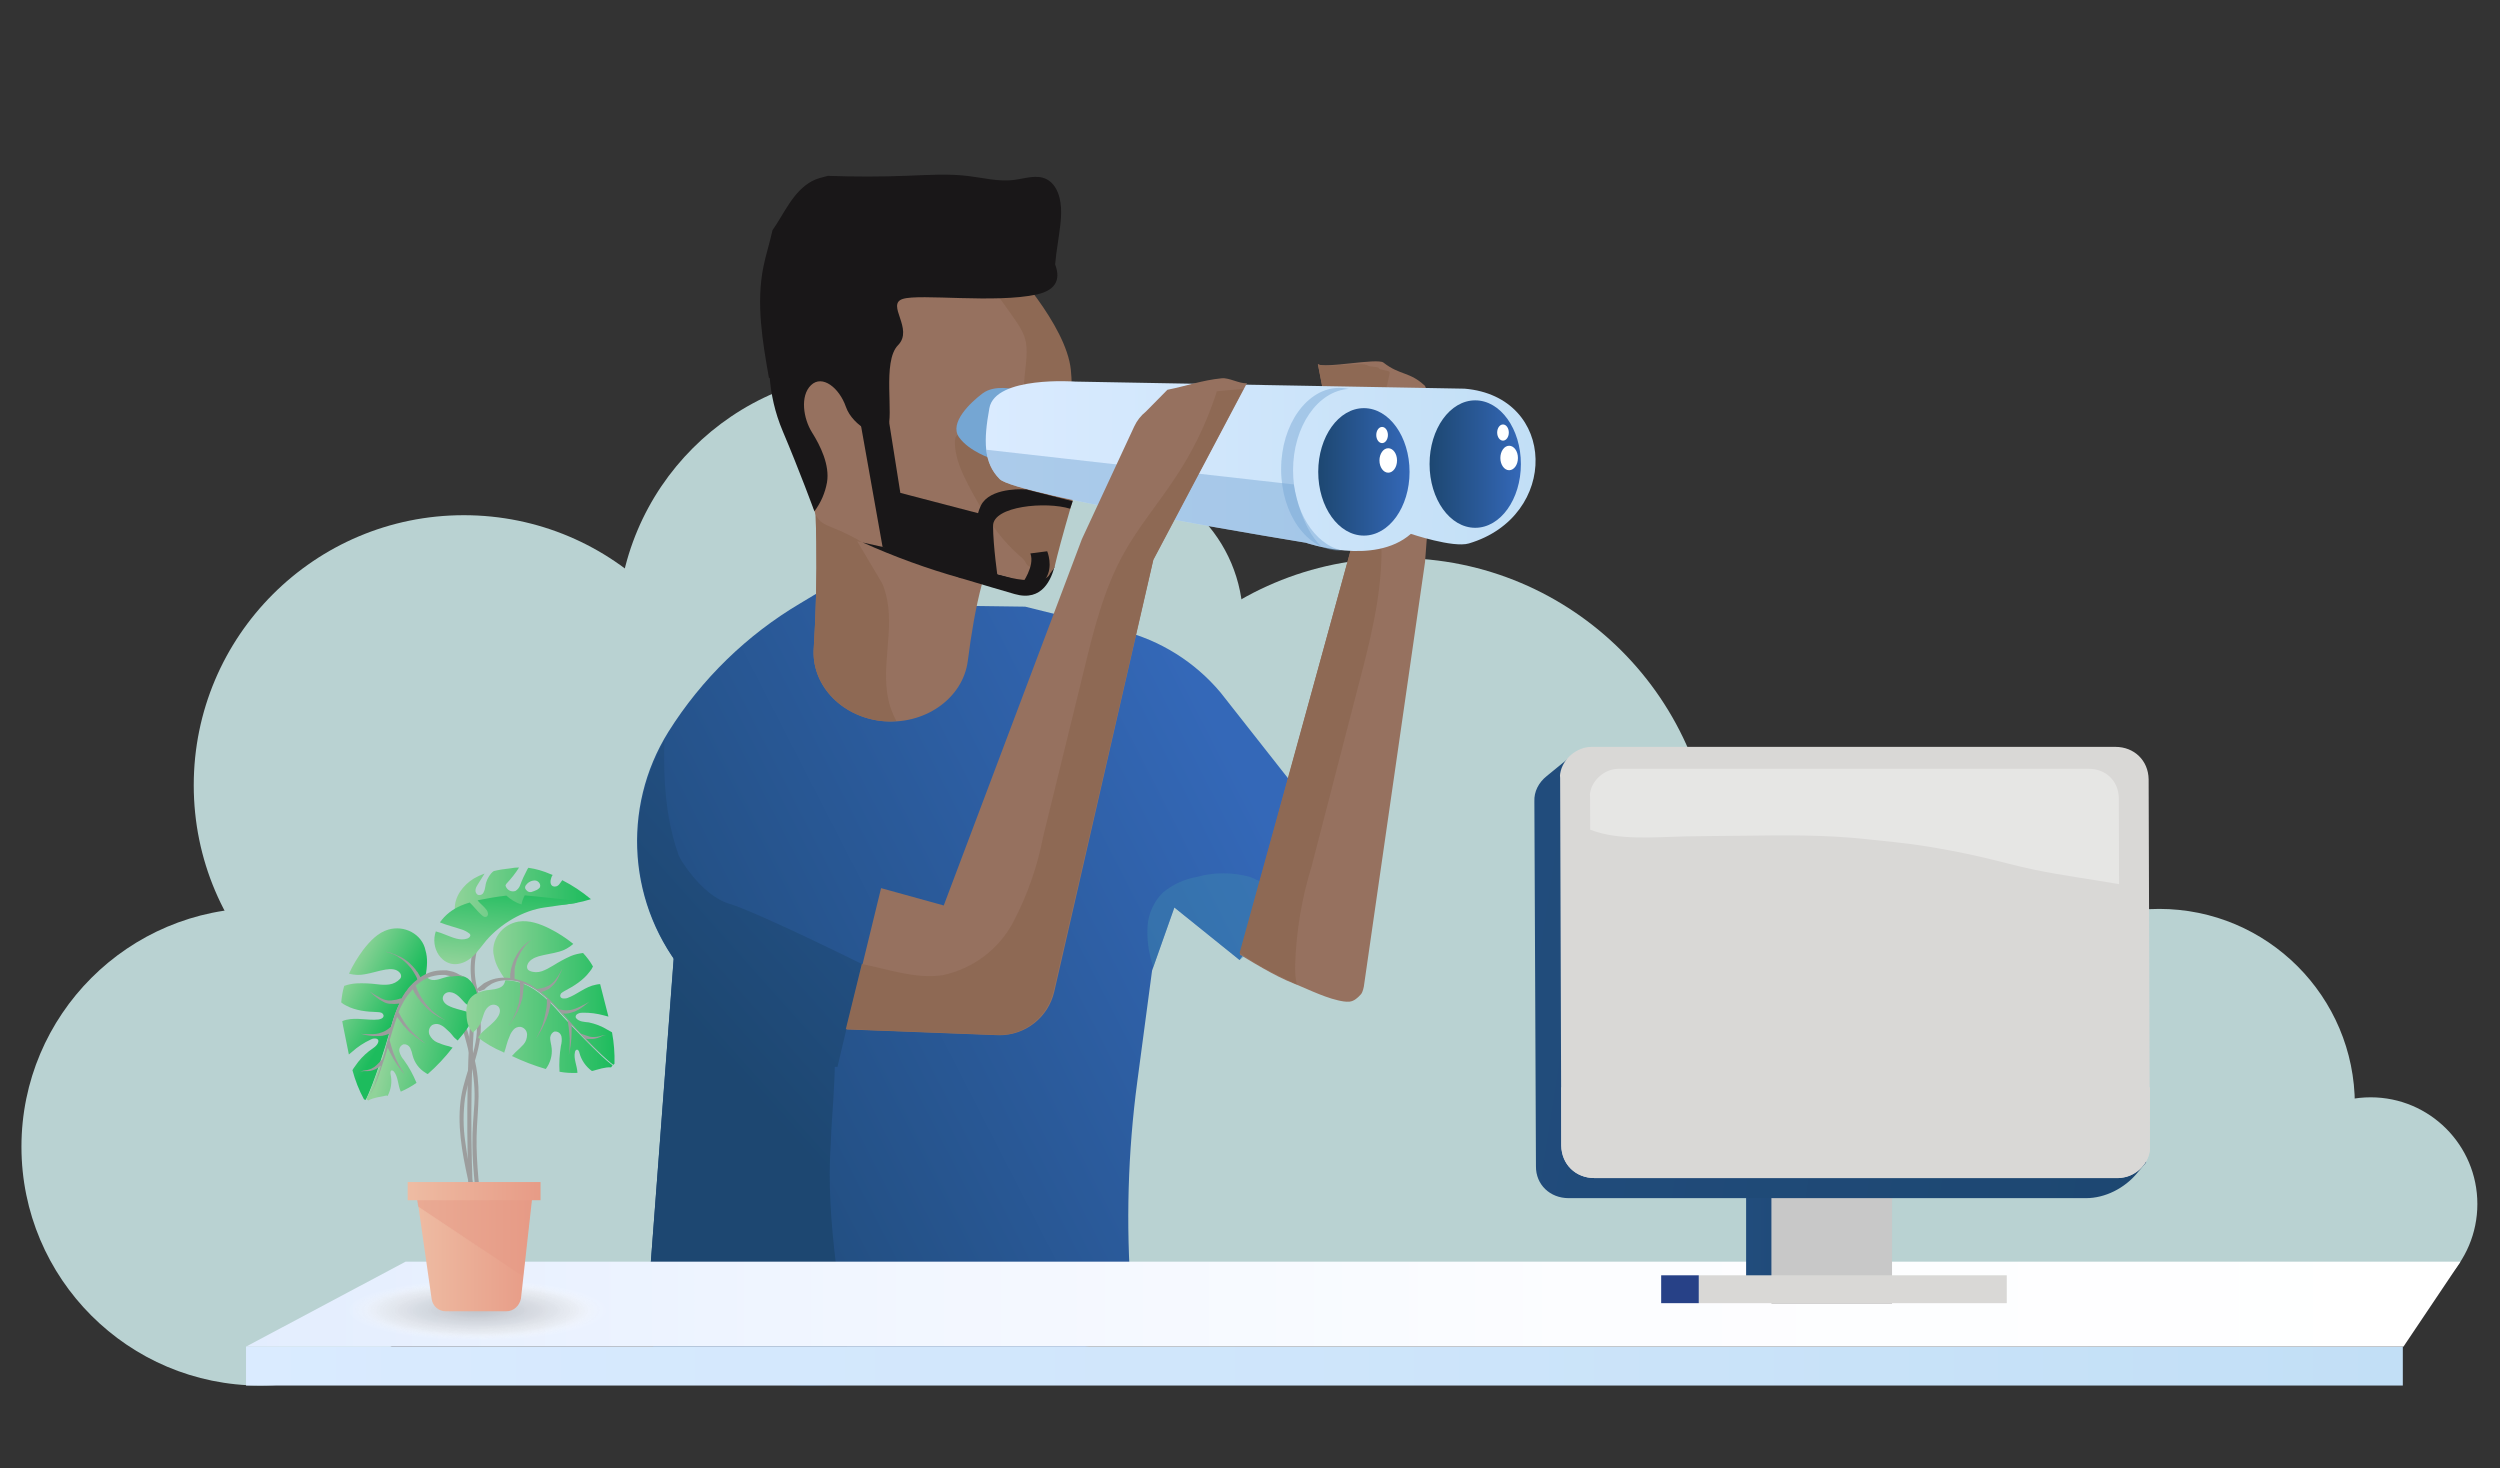 <?xml version="1.0" encoding="utf-8"?>
<!-- Generator: Adobe Illustrator 25.1.0, SVG Export Plug-In . SVG Version: 6.00 Build 0)  -->
<svg version="1.1" id="Layer_1" xmlns="http://www.w3.org/2000/svg" xmlns:xlink="http://www.w3.org/1999/xlink" x="0px" y="0px"
	 viewBox="0 0 759.9 446.3" style="enable-background:new 0 0 759.9 446.3;" xml:space="preserve">
<rect x="0" y="0" width="759.9" height="446.3" fill="#333333" stroke="none"/>
<style type="text/css">
	.st0{opacity:0.5;}
	.st1{fill:#FFFFFF;fill-opacity:0;}
	.st2{opacity:0.02;fill:#FDFDFD;enable-background:new    ;}
	.st3{opacity:0.05;fill:#FBFBFB;enable-background:new    ;}
	.st4{opacity:0.07;fill:#F7F7F7;enable-background:new    ;}
	.st5{opacity:0.1;fill:#F5F5F5;enable-background:new    ;}
	.st6{opacity:0.12;fill:#F3F3F3;enable-background:new    ;}
	.st7{opacity:0.15;fill:#F1F1F1;enable-background:new    ;}
	.st8{opacity:0.17;fill:#EFEFEF;enable-background:new    ;}
	.st9{opacity:0.2;fill:#ECEDED;enable-background:new    ;}
	.st10{opacity:0.22;fill:#E8E8E8;enable-background:new    ;}
	.st11{opacity:0.24;fill:#E6E6E6;enable-background:new    ;}
	.st12{opacity:0.27;fill:#E4E4E4;enable-background:new    ;}
	.st13{opacity:0.29;fill:#E2E2E2;enable-background:new    ;}
	.st14{opacity:0.32;fill:#E0E0E0;enable-background:new    ;}
	.st15{opacity:0.34;fill:#DEDEDE;enable-background:new    ;}
	.st16{opacity:0.37;fill:#DCDCDC;enable-background:new    ;}
	.st17{opacity:0.39;fill:#DADADA;enable-background:new    ;}
	.st18{opacity:0.41;fill:#D6D6D6;enable-background:new    ;}
	.st19{opacity:0.44;fill:#D4D4D4;enable-background:new    ;}
	.st20{opacity:0.46;fill:#D2D2D2;enable-background:new    ;}
	.st21{opacity:0.49;fill:#D0D0D0;enable-background:new    ;}
	.st22{opacity:0.51;fill:#CECECE;enable-background:new    ;}
	.st23{opacity:0.54;fill:#CCCCCC;enable-background:new    ;}
	.st24{opacity:0.56;fill:#C7C8C8;enable-background:new    ;}
	.st25{opacity:0.59;fill:#C5C6C6;enable-background:new    ;}
	.st26{opacity:0.61;fill:#C3C4C4;enable-background:new    ;}
	.st27{opacity:0.63;fill:#C1C2C2;enable-background:new    ;}
	.st28{opacity:0.66;fill:#BFBFBF;enable-background:new    ;}
	.st29{opacity:0.68;fill:#BDBDBD;enable-background:new    ;}
	.st30{opacity:0.71;fill:#B9B9B9;enable-background:new    ;}
	.st31{opacity:0.73;fill:#B7B7B7;enable-background:new    ;}
	.st32{opacity:0.76;fill:#B5B5B5;enable-background:new    ;}
	.st33{opacity:0.78;fill:#B3B3B3;enable-background:new    ;}
	.st34{opacity:0.8;fill:#B1B1B1;enable-background:new    ;}
	.st35{opacity:0.83;fill:#AFAFAF;enable-background:new    ;}
	.st36{opacity:0.85;fill:#ABABAB;enable-background:new    ;}
	.st37{opacity:0.88;fill:#A8A9A9;enable-background:new    ;}
	.st38{opacity:0.9;fill:#A6A7A7;enable-background:new    ;}
	.st39{opacity:0.93;fill:#A4A5A5;enable-background:new    ;}
	.st40{opacity:0.95;fill:#A2A3A3;enable-background:new    ;}
	.st41{opacity:0.98;fill:#A0A1A1;enable-background:new    ;}
	.st42{fill:#9C9D9D;}
	.st43{fill:#B9D2D2;}
	.st44{fill:#B3CDFA;}
	.st45{fill:#C2D7FB;}
	.st46{fill:url(#SVGID_1_);}
	.st47{fill:url(#SVGID_2_);}
	.st48{fill:url(#SVGID_3_);}
	.st49{fill:url(#SVGID_4_);}
	.st50{opacity:0.4;}
	.st51{fill:#3E89AF;}
	.st52{fill:#96715F;}
	.st53{fill:#8E6954;}
	.st54{fill:#191718;}
	.st55{fill:url(#SVGID_5_);}
	.st56{fill:url(#SVGID_6_);}
	.st57{fill:url(#SVGID_7_);}
	.st58{fill:#C8C8C8;}
	.st59{fill:url(#SVGID_8_);}
	.st60{fill:#D9D8D6;}
	.st61{opacity:0.35;fill:#FFFFFF;enable-background:new    ;}
	.st62{fill:#274187;}
	.st63{fill:url(#SVGID_9_);}
	.st64{fill:#75A6D3;}
	.st65{fill:url(#SVGID_10_);}
	.st66{fill:url(#SVGID_11_);}
	.st67{opacity:0.46;fill:#75A6D3;enable-background:new    ;}
	.st68{fill:#FFFFFF;}
	.st69{fill:url(#SVGID_12_);}
	.st70{fill:url(#SVGID_13_);}
	.st71{fill:url(#SVGID_14_);}
	.st72{fill:url(#SVGID_15_);}
	.st73{fill:url(#SVGID_16_);}
	.st74{fill:url(#SVGID_17_);}
	.st75{fill:url(#SVGID_18_);}
	.st76{fill:url(#SVGID_19_);}
	.st77{opacity:0.5;fill:#E79B86;enable-background:new    ;}
	.st78{fill:url(#SVGID_20_);}
</style>
<g class="st0">
	<ellipse class="st1" cx="363.1" cy="880.3" rx="121" ry="19"/>
	<ellipse class="st2" cx="363.1" cy="880.3" rx="118.3" ry="18.6"/>
	<ellipse class="st3" cx="363.1" cy="880.3" rx="115.6" ry="18.2"/>
	<path class="st4" d="M476,880.3c0,9.8-50.5,17.8-112.9,17.8s-112.9-8-112.9-17.8s50.5-17.8,112.9-17.8S476,870.5,476,880.3z"/>
	<ellipse class="st5" cx="363.1" cy="880.3" rx="110.2" ry="17.3"/>
	<ellipse class="st6" cx="363.1" cy="880.3" rx="107.5" ry="16.9"/>
	<path class="st7" d="M467.9,880.3c0,9.1-46.9,16.5-104.8,16.5s-104.8-7.4-104.8-16.5s46.9-16.5,104.8-16.5S467.9,871.2,467.9,880.3
		z"/>
	<ellipse class="st8" cx="363.1" cy="880.3" rx="102.1" ry="16.1"/>
	<ellipse class="st9" cx="363.1" cy="880.3" rx="99.4" ry="15.6"/>
	<ellipse class="st10" cx="363.1" cy="880.3" rx="96.6" ry="15.2"/>
	<ellipse class="st11" cx="363.1" cy="880.3" rx="93.9" ry="14.8"/>
	<ellipse class="st12" cx="363.1" cy="880.3" rx="91.2" ry="14.4"/>
	<path class="st13" d="M451.6,880.3c0,7.7-39.6,13.9-88.5,13.9s-88.5-6.2-88.5-13.9s39.6-13.9,88.5-13.9S451.6,872.6,451.6,880.3z"
		/>
	<ellipse class="st14" cx="363.1" cy="880.3" rx="85.8" ry="13.5"/>
	<ellipse class="st15" cx="363.1" cy="880.3" rx="83.1" ry="13.1"/>
	<ellipse class="st16" cx="363.1" cy="880.3" rx="80.4" ry="12.6"/>
	<path class="st17" d="M440.8,880.3c0,6.8-34.8,12.2-77.6,12.2s-77.6-5.5-77.6-12.2s34.8-12.2,77.6-12.2S440.8,873.5,440.8,880.3z"
		/>
	<path class="st18" d="M438.1,880.3c0,6.5-33.5,11.8-74.9,11.8s-74.9-5.3-74.9-11.8s33.5-11.8,74.9-11.8S438.1,873.8,438.1,880.3z"
		/>
	<path class="st19" d="M435.4,880.3c0,6.3-32.3,11.4-72.2,11.4s-72.2-5.1-72.2-11.4c0-6.3,32.3-11.4,72.2-11.4
		S435.4,874,435.4,880.3z"/>
	<path class="st20" d="M432.6,880.3c0,6-31.1,10.9-69.5,10.9s-69.5-4.9-69.5-10.9s31.1-10.9,69.5-10.9S432.6,874.2,432.6,880.3z"/>
	<path class="st21" d="M429.9,880.3c0,5.8-29.9,10.5-66.8,10.5s-66.8-4.7-66.8-10.5s29.9-10.5,66.8-10.5S429.9,874.5,429.9,880.3z"
		/>
	<path class="st22" d="M427.2,880.3c0,5.6-28.7,10.1-64.1,10.1s-64.1-4.5-64.1-10.1s28.7-10.1,64.1-10.1S427.2,874.7,427.2,880.3z"
		/>
	<path class="st23" d="M424.5,880.3c0,5.3-27.5,9.7-61.4,9.7s-61.4-4.3-61.4-9.7c0-5.3,27.5-9.7,61.4-9.7S424.5,875,424.5,880.3z"/>
	<path class="st24" d="M421.8,880.3c0,5.1-26.3,9.2-58.7,9.2s-58.7-4.1-58.7-9.2s26.3-9.2,58.7-9.2S421.8,875.2,421.8,880.3z"/>
	<path class="st25" d="M419.1,880.3c0,4.9-25,8.8-56,8.8s-56-3.9-56-8.8s25-8.8,56-8.8S419.1,875.4,419.1,880.3z"/>
	<path class="st26" d="M416.4,880.3c0,4.6-23.8,8.4-53.2,8.4s-53.2-3.8-53.2-8.4s23.8-8.4,53.2-8.4S416.4,875.7,416.4,880.3z"/>
	<ellipse class="st27" cx="363.1" cy="880.3" rx="50.5" ry="8"/>
	<path class="st28" d="M410.9,880.3c0,4.2-21.4,7.5-47.8,7.5s-47.8-3.4-47.8-7.5c0-4.2,21.4-7.5,47.8-7.5S410.9,876.1,410.9,880.3z"
		/>
	<path class="st29" d="M408.2,880.3c0,3.9-20.2,7.1-45.1,7.1s-45.1-3.2-45.1-7.1c0-3.9,20.2-7.1,45.1-7.1S408.2,876.4,408.2,880.3z"
		/>
	<path class="st30" d="M405.5,880.3c0,3.7-19,6.7-42.4,6.7s-42.4-3-42.4-6.7s19-6.7,42.4-6.7S405.5,876.6,405.5,880.3z"/>
	<path class="st31" d="M402.8,880.3c0,3.5-17.8,6.2-39.7,6.2s-39.7-2.8-39.7-6.2s17.8-6.2,39.7-6.2S402.8,876.8,402.8,880.3z"/>
	<path class="st32" d="M400.1,880.3c0,3.2-16.6,5.8-37,5.8s-37-2.6-37-5.8s16.6-5.8,37-5.8S400.1,877.1,400.1,880.3z"/>
	<path class="st33" d="M397.4,880.3c0,3-15.3,5.4-34.2,5.4s-34.3-2.4-34.3-5.4s15.3-5.4,34.3-5.4S397.4,877.3,397.4,880.3z"/>
	<path class="st34" d="M394.7,880.3c0,2.7-14.1,5-31.5,5s-31.5-2.2-31.5-5s14.1-5,31.5-5S394.7,877.5,394.7,880.3z"/>
	<path class="st35" d="M392,880.3c0,2.5-12.9,4.5-28.8,4.5s-28.8-2-28.8-4.5s12.9-4.5,28.8-4.5S392,877.8,392,880.3z"/>
	<path class="st36" d="M389.2,880.3c0,2.3-11.7,4.1-26.1,4.1s-26.1-1.8-26.1-4.1s11.7-4.1,26.1-4.1S389.2,878,389.2,880.3z"/>
	<path class="st37" d="M386.5,880.3c0,2-10.5,3.7-23.4,3.7s-23.4-1.7-23.4-3.7s10.5-3.7,23.4-3.7S386.5,878.3,386.5,880.3z"/>
	<ellipse class="st38" cx="363.1" cy="880.3" rx="20.7" ry="3.3"/>
	<path class="st39" d="M381.1,880.3c0,1.6-8,2.8-18,2.8s-18-1.3-18-2.8c0-1.6,8-2.8,18-2.8S381.1,878.7,381.1,880.3z"/>
	<path class="st40" d="M378.4,880.3c0,1.3-6.8,2.4-15.3,2.4s-15.3-1.1-15.3-2.4s6.8-2.4,15.3-2.4S378.4,879,378.4,880.3z"/>
	<path class="st41" d="M375.7,880.3c0,1.1-5.6,2-12.6,2s-12.6-0.9-12.6-2s5.6-2,12.6-2S375.7,879.2,375.7,880.3z"/>
	<path class="st42" d="M373,880.3c0,0.9-4.4,1.5-9.9,1.5s-9.9-0.7-9.9-1.5s4.4-1.5,9.9-1.5S373,879.4,373,880.3z"/>
</g>
<circle class="st43" cx="79.1" cy="348.57" r="72.58"/>
<rect x="387.33" y="320.56" class="st43" width="309.12" height="72.24"/>
<circle class="st43" cx="266.1" cy="191.68" r="78.47"/>
<circle class="st43" cx="332.63" cy="188.79" r="45.2"/>
<circle class="st43" cx="424.84" cy="265.81" r="96.19"/>
<circle class="st43" cx="355.78" cy="343.56" r="62.56"/>
<circle class="st43" cx="656.28" cy="335.77" r="59.5"/>
<circle class="st43" cx="720.59" cy="365.97" r="32.43"/>
<circle class="st43" cx="140.98" cy="238.69" r="82.09"/>
<circle class="st43" cx="188.35" cy="326.56" r="74.49"/>
<g class="st0">
	<path class="st44" d="M197.88,267.72c0,0,84.48-20.2,87.58-93.59c0,0-15.98,20.36-38.87,25.28
		C246.59,199.42,195.42,223.81,197.88,267.72z"/>
	<path class="st44" d="M272.83,250.56c0,0,30.84-6.78,42.57,35.77c0,0-33.31-25.89-40.08-4.92c0,0-15.44,24.68-39.47,23.43
		C235.85,304.83,234.61,251.81,272.83,250.56z"/>
	<path class="st45" d="M272.83,253.02c-33.27,1.09-36.63,41.55-36.95,51.81l0,0c0,0-1.25-53.03,36.98-54.34
		c0,0,30.84-6.78,42.57,35.77l-0.96-0.7C302.11,246.63,272.83,253.02,272.83,253.02z"/>
	<path class="st44" d="M242.89,298.73c-5.21,7.06-12.37,10.77-19.18,15.98c-14.96,11.06-15.57,31.96-16.94,48.87
		c-0.17,1.54-1.55,2.66-3.1,2.5c-1.32-0.14-2.36-1.18-2.5-2.5c0.16-13.97,2.24-32.22,10.71-43.79
		c7.38-10.07,20.46-13.65,28.77-22.76c1.09-1.18,3.2,0.42,2.27,1.76L242.89,298.73z"/>
</g>
<linearGradient id="SVGID_1_" gradientUnits="userSpaceOnUse" x1="177.458" y1="86.689" x2="387.044" y2="194.231" gradientTransform="matrix(1 0 0 -1 0 448)">
	<stop  offset="0" style="stop-color:#1D4771"/>
	<stop  offset="1" style="stop-color:#3468B8"/>
</linearGradient>
<path class="st46" d="M311.6,184.4l29.28,7.26c11.77,2.94,22.31,9.53,30.11,18.83l34.33,43.63l-28.54,37.69l-19.82-15.96
	l-6.78,19.18l-4.47,33.59c-2.89,21.61-3.51,43.46-1.85,65.2v11.99c0,0-117.4,33.59-147.79,1.15l11.54-153.42l62.61-69.71
	L311.6,184.4z"/>
<linearGradient id="SVGID_2_" gradientUnits="userSpaceOnUse" x1="231.599" y1="111.036" x2="415.562" y2="275.403" gradientTransform="matrix(1 0 0 -1 0 448)">
	<stop  offset="0" style="stop-color:#1D4771"/>
	<stop  offset="1" style="stop-color:#3468B8"/>
</linearGradient>
<path class="st47" d="M253.27,334.72c1.02-15.98,1.18-31.96-6.39-47.08c-3.2-6.17-7.16-11.95-9.01-18.6
	c-1.37-4.89-1.5-10.04-2.56-14.99c-0.71-5.14-3.51-9.77-7.73-12.79c-5.18-3.2-9.59-0.74-12.79,3.2c-1.12,1.28-7.03,7.1-7.16,8.79
	c0,1.15-11.54,153.42-11.54,153.42c11.79,12.59,36.76,15.21,62.84,13.71c-2.78-24.29-8.12-48.65-6.39-73.26
	C252.67,343.12,252.99,338.9,253.27,334.72z"/>
<linearGradient id="SVGID_3_" gradientUnits="userSpaceOnUse" x1="145.774" y1="148.436" x2="355.361" y2="255.978" gradientTransform="matrix(1 0 0 -1 0 448)">
	<stop  offset="0" style="stop-color:#1D4771"/>
	<stop  offset="1" style="stop-color:#3468B8"/>
</linearGradient>
<path class="st48" d="M251.35,178.52l-8.04,4.83c-16.29,9.64-30.05,23.03-40.12,39.06l0,0c-14.55,23.28-12.3,53.31,5.56,74.17
	l22.24,26.13l39.14-23.72l-5-86.8C265.12,212.18,265.12,179.13,251.35,178.52z"/>
<linearGradient id="SVGID_4_" gradientUnits="userSpaceOnUse" x1="194.873" y1="152.14" x2="378.836" y2="316.507" gradientTransform="matrix(1 0 0 -1 0 448)">
	<stop  offset="0" style="stop-color:#1D4771"/>
	<stop  offset="1" style="stop-color:#3468B8"/>
</linearGradient>
<path class="st49" d="M230.98,322.7l18.71-11.32c-0.1-0.16-0.19-0.33-0.27-0.51c-10.77-15.25-28.49-24.76-38.23-40.66
	c-8.2-13.31-9.71-29.2-9.24-45.17c-12.95,22.99-10.15,51.63,7,71.68L230.98,322.7z"/>
<g class="st50">
	<path class="st51" d="M353.48,271.3c-2.75,2.71-4.41,6.34-4.67,10.2c-0.22,3.84,0.25,7.68,1.41,11.35c0,0.35,0.26,0.7,0.35,1.05
		l6.39-18.09l19.82,15.99l18.09-13.85c-1.75-2.03-3.67-3.91-5.72-5.63c-2.66-2.48-5.76-4.43-9.14-5.75c-5.34-1.5-10.99-1.5-16.33,0
		C359.92,267.25,356.41,268.88,353.48,271.3z"/>
</g>
<path class="st52" d="M246.43,132.65c1.96,21.32,2.27,42.75,0.93,64.12c-0.93,11.06,7.99,20.84,20.36,22.37l0,0
	c13.01,1.53,24.99-6.68,26.46-18.31c1.95-15.41,5.59-34.26,11.95-38.36L246.43,132.65z"/>
<path class="st53" d="M246.43,132.65c1.96,21.32,2.27,42.75,0.93,64.12c-0.93,11.06,7.99,20.84,20.36,22.37
	c1.57,0.14,3.16,0.14,4.73,0c-0.74-1.39-1.36-2.85-1.85-4.35c-3.55-11.15,1.76-23.33-1.44-34.58c-2.27-7.93-6.81-15.34-9.59-23.2
	c-2.39-5.97-3.1-12.48-2.05-18.83L246.43,132.65z"/>
<path class="st54" d="M291.06,175.43c7.42,2.27,14.03,4.16,17.39,5.15c8.47,2.43,11.19-4.76,12.15-8.63
	c-0.45,1.02-3.2,6.23-15.57,2.97l-3.2-0.8L291.06,175.43z"/>
<path class="st52" d="M237.48,115.49c0,0,8.41,34.84,10.1,39.92s4.41,3.55,13.68,8.95c0.29,0.2,0.6,0.37,0.93,0.51l0,0
	c6.23,1.37,28.03,6.39,40.62,9.59l3.2,0.83c2.08,0.61,4.23,0.97,6.39,1.05c2.09-4.94,3.26-10.23,3.45-15.6
	c0-8.63-0.22-14.32,2.75-18.44s-1.63-4.57-3.42-12.79c-1.79-8.21-4.12-5.27-2.75-17.13s-0.22-10.74-10.96-26.46l-8.98-11.06
	l-9.88-3.2L237.48,115.49z"/>
<path class="st53" d="M300.68,86.06c10.74,15.73,12.34,14.61,10.96,26.46s0.89,8.89,2.75,17.13c1.85,8.25,6.39,8.63,3.42,12.79
	c-2.97,4.16-2.75,9.81-2.75,18.44c-0.19,5.37-1.36,10.65-3.45,15.6c6.39,0.19,7.1-1.14,7.61-2.19c0,0,1.34-1.77,1.34-1.83
	c-0.01-0.06-0.01-0.13,0-0.19c0.89-3.87,2.27-9.05,5.21-19.18s2.46-12.63-0.7-22.82c-3.16-10.2,1.82-4.09,0.42-17.87
	s-19.18-32.6-19.18-32.6l-14.8-4.92L300.68,86.06z"/>
<path class="st54" d="M247.55,155.41c0,0-4.57-12.4-9.59-24.26c-5.02-11.86-4.31-21.83-4.03-30.11c0.29-8.28,4.89-7.99,5.18-14.89
	s5.18-10.48,18.38-15.98c13.2-5.5,8.92-11.03,22.37-11.03c13.46,0,17.8-1.37,28.45,6.9s19.53,20.68,6.87,23.46
	s-35.61-0.29-40.78,1.37c-5.18,1.66,3.45,9.11-1.44,14.06s-1.15,21.54-3.2,25.41c-2.05,3.87-10.61-0.83-12.63-6.65
	c-2.01-5.82-7.19-9.91-10.61-6.62c-3.42,3.29-2.3,10.23,0.29,14.35c2.59,4.12,5.43,9.94,4.57,15.18
	C250.81,149.81,249.5,152.82,247.55,155.41z"/>
<path class="st52" d="M260.56,164.52l8.37,14.1l23.14-2.88c-10.2-2.86-20.17-6.48-29.82-10.84l0,0L260.56,164.52z"/>
<path class="st54" d="M262.25,164.9c9.66,4.35,19.62,7.97,29.82,10.84l10.8-1.31C290.29,171.16,268.46,166.27,262.25,164.9z"/>
<path class="st54" d="M309,177.26c-0.48,1.21-0.83,1.92-0.83,1.92s7.48-0.42,9.4-5.56C317.05,174.64,315.07,177.45,309,177.26z"/>
<path class="st52" d="M435.39,123.3l-2.22-5.97c-4.65-4.43-7.65-3.19-12.66-7.12c-1.87-1.46-18.04,1.9-19.93,0.48l10.53,54.41
	l-34.24,125.07c3.08,1.85,6.15,3.71,9.3,5.41c1.57,0.85,3.16,1.66,4.78,2.39c1.4,0.63,2.82,1.17,4.23,1.77
	c2.53,1.08,5.03,2.21,7.61,3.14c1.29,0.47,2.6,0.89,3.93,1.19c1.13,0.26,2.34,0.5,3.5,0.39c1.36-0.13,2.55-1.22,3.46-2.25
	c0.58-0.66,0.87-2.33,0.87-2.33l18.6-129.04l3.11-41.3C436.4,127.41,436.11,125.28,435.39,123.3z"/>
<path class="st53" d="M384.33,294.34c3.42,1.85,6.31,3.24,9.82,4.88c-0.42-2.44-0.53-3.5-0.47-6.03c0.33-10.14,2-20.18,4.98-29.79
	l14.1-54.47c3.5-13.34,7.02-26.9,7.17-40.8c0.09-10.17-1.63-20.28-2.22-30.44c-0.66-9.95,2.99-14.67,4.72-24.46
	c0.13-0.73-3.48-0.68-3.35-1.43c-0.36-0.29-2.82-0.35-3.19-0.64c-1.84-1.44-13.44,0.93-15.3-0.48L411.2,165l-34.41,124.64
	C379.05,291.16,381.96,293.06,384.33,294.34z"/>
<linearGradient id="SVGID_5_" gradientUnits="userSpaceOnUse" x1="74.78" y1="-700.235" x2="730.36" y2="-700.235" gradientTransform="matrix(1 0 0 -1 0 -285)">
	<stop  offset="0" style="stop-color:#DAEBFF"/>
	<stop  offset="1" style="stop-color:#C2DFF6"/>
</linearGradient>
<rect x="74.78" y="409.32" class="st55" width="655.58" height="11.83"/>
<linearGradient id="SVGID_6_" gradientUnits="userSpaceOnUse" x1="74.78" y1="51.59" x2="747.9" y2="51.59" gradientTransform="matrix(1 0 0 -1 0 448)">
	<stop  offset="0" style="stop-color:#E3EDFE"/>
	<stop  offset="0.27" style="stop-color:#F1F6FF"/>
	<stop  offset="0.6" style="stop-color:#FCFDFF"/>
	<stop  offset="1" style="stop-color:#FFFFFF"/>
</linearGradient>
<polygon class="st56" points="74.78,409.32 123.27,383.5 747.9,383.5 730.56,409.32 "/>
<linearGradient id="SVGID_7_" gradientUnits="userSpaceOnUse" x1="-4747.351" y1="-653.915" x2="-4704.643" y2="-653.915" gradientTransform="matrix(-1 0 0 -1 -4173.754 -285)">
	<stop  offset="0" style="stop-color:#1D4771"/>
	<stop  offset="1" style="stop-color:#214C7C"/>
</linearGradient>
<rect x="530.75" y="344.28" class="st57" width="42.77" height="49.27"/>
<rect x="538.44" y="344.28" class="st58" width="36.66" height="52.03"/>
<linearGradient id="SVGID_8_" gradientUnits="userSpaceOnUse" x1="-5070.058" y1="-582.085" x2="-4866.869" y2="-582.085" gradientTransform="matrix(-1 0 0.156 -1 -4318.4 -285)">
	<stop  offset="0" style="stop-color:#1D4771"/>
	<stop  offset="1" style="stop-color:#214C7C"/>
</linearGradient>
<path class="st59" d="M476.82,364.19h157.27c5.72,0,11.69-2.96,15.58-7.69l2.66-3.15l-6.91-110.17c-0.1-5.72-4.38-9.85-10.1-9.85
	l-157.94-3.35l-7.23,5.91c-2.47,1.97-3.89,4.73-3.76,7.69l0.48,110.96C466.82,360.05,471.1,364.19,476.82,364.19z"/>
<path class="st60" d="M484.66,358.08H643.9c4.53,0,8.86-3.74,9.53-8.08c0.06-0.39,0.12-0.79,0.02-1.38l-0.35-111.75
	c-0.1-5.72-4.38-9.85-10.1-9.85H483.77c-4.53,0-8.86,3.74-9.53,8.08c-0.06,0.39-0.12,0.79-0.02,1.38l0.35,111.75
	C474.67,353.94,478.95,358.08,484.66,358.08z"/>
<path class="st61" d="M483.36,252.19c4.48,1.75,9.36,2.24,14.13,2.35c5.04,0.12,10.08-0.21,15.12-0.32
	c5.86-0.13,11.73-0.1,17.59-0.19c6.18-0.09,12.36-0.17,18.54-0.05c6.22,0.11,12.43,0.42,18.61,1.1c5.68,0.62,11.36,1.11,17.02,1.99
	c5.81,0.9,11.59,2.01,17.32,3.3c5.66,1.27,11.24,2.89,16.92,4.05c8.45,1.73,17.01,2.84,25.5,4.33l-0.08-26.21
	c-0.09-5.13-3.93-8.85-9.07-8.85H491.91c-4.07,0-7.96,3.36-8.57,7.26c-0.06,0.35-0.11,0.71-0.02,1.24L483.36,252.19z"/>
<path class="st60" d="M653.46,348.62c0.08,4.53-3.71,8.67-8.14,9.26c-0.39,0-0.82,0.2-1.41,0.2H484.66c-5.72,0-10-4.14-10.1-9.85
	v-17.74h178.95L653.46,348.62z"/>
<rect x="516.36" y="387.64" class="st60" width="93.62" height="8.47"/>
<rect x="504.93" y="387.64" class="st62" width="11.43" height="8.47"/>
<path class="st54" d="M322.07,60.18c-0.56-2.33-1.82-4.64-3.96-5.72c-3.01-1.52-6.59-0.18-9.94,0.24
	c-4.59,0.58-9.19-0.63-13.78-1.19c-6.12-0.75-12.32-0.33-18.49-0.09c-8.08,0.32-16.17,0.32-24.26,0.03
	c-1.64,0.45-3.33,0.79-4.82,1.6c-5.83,3.17-8.38,9.77-12.02,14.94c-0.8,3.74-2.02,7.4-2.77,11.16c-2.23,11.13-0.26,22.63,1.71,33.81
	c3.89-1.87,6.18-5.9,8.54-9.52c3.32-5.09,7.23-9.79,11.64-13.98c3.72-3.53,7.88-6.75,12.71-8.48c4.67-1.67,9.73-1.87,14.69-1.91
	c7.03-0.05,14.07,0.2,21.08,0.75c3.51,0.28,7.01,0.62,10.5,1.05c1.71,0.21,3.38,0.51,5.07,0.8c1.07,0.18,1.8-0.15,2.22-1.18
	c0.64-1.58,0.63-3.6,0.87-5.28c0.28-1.93,0.56-3.85,0.83-5.78C322.42,67.7,322.96,63.85,322.07,60.18z"/>
<path class="st53" d="M294.37,147.49c4.1,7.87,8.83,15.61,15.53,21.42c0.59,0.52,1.21,1.03,1.63,1.69c0.26,0.4,0.44,0.87,0.77,1.21
	c0.83,0.85,2.35,0.62,3.22-0.19c0.87-0.82,1.23-2.03,1.48-3.19c0.91-4.27,0.77-8.7,1.6-12.98c0.87-4.53,2.8-8.78,4.71-12.99
	c0.53-1.17,1.04-2.58,0.35-3.66c-0.5-0.77-1.46-1.09-2.35-1.33c-3.19-0.9-6.4-1.7-9.63-2.41c-3.22-0.71-6.46-1.32-9.71-1.85
	c-1.63-0.26-3.27-0.5-4.91-0.72c-1.56-0.21-3.16-0.49-4.74-0.55c-0.99-0.03-1.76,0.36-1.96,1.38c-0.28,1.4-0.04,3.02,0.22,4.4
	c0.58,3.09,1.87,6.01,3.29,8.8C294.04,146.84,294.2,147.17,294.37,147.49z"/>
<linearGradient id="SVGID_9_" gradientUnits="userSpaceOnUse" x1="208.833" y1="136.516" x2="392.796" y2="300.883" gradientTransform="matrix(1 0 0 -1 0 448)">
	<stop  offset="0" style="stop-color:#1D4771"/>
	<stop  offset="1" style="stop-color:#3468B8"/>
</linearGradient>
<path class="st63" d="M206.25,260.14c0,0,6.6,11.88,15.31,14.52c8.71,2.64,40.4,18.35,40.4,18.35l-7.4,31.27l-13.2,0.26l-17.42-1.06
	l-19.01-30.09L206.25,260.14z"/>
<path class="st64" d="M308.26,118.35c0,0-5.89-1.55-9.61,1.24c-3.72,2.79-10.23,8.99-7.13,13.33s9.92,6.51,9.92,6.51l10.85,1.55
	l5.89-21.38L308.26,118.35z"/>
<linearGradient id="SVGID_10_" gradientUnits="userSpaceOnUse" x1="299.63" y1="306.323" x2="466.753" y2="306.323" gradientTransform="matrix(1 0 0 -1 0 448)">
	<stop  offset="0" style="stop-color:#DAEBFF"/>
	<stop  offset="1" style="stop-color:#C2DFF6"/>
</linearGradient>
<path class="st65" d="M326.94,115.99c0,0-24.41-1.81-26.21,8.07s-1.8,16.63,3.15,21.58c4.94,4.94,93.05,19.33,93.05,19.33
	s20.68,7.19,31.92-2.7c0,0,12.85,4.33,17.61,2.92c27.61-8.17,26.91-44.65-1.27-47.05L326.94,115.99z"/>
<linearGradient id="SVGID_11_" gradientUnits="userSpaceOnUse" x1="400.69" y1="304.57" x2="428.45" y2="304.57" gradientTransform="matrix(1 0 0 -1 0 448)">
	<stop  offset="0" style="stop-color:#1D4771"/>
	<stop  offset="1" style="stop-color:#3468B8"/>
</linearGradient>
<ellipse class="st66" cx="414.57" cy="143.43" rx="13.88" ry="19.37"/>
<path class="st67" d="M393.04,142.93c0-13.31,7.53-24.15,16.96-24.71c-0.94-0.21-1.9-0.33-2.87-0.33
	c-9.78,0-17.72,11.07-17.72,24.73s7.93,24.73,17.72,24.73c0.25,0,0.5-0.01,0.75-0.03C399.46,165.42,393.04,155.22,393.04,142.93z"/>
<ellipse class="st68" cx="421.97" cy="139.96" rx="2.67" ry="3.72"/>
<ellipse class="st68" cx="420.1" cy="132.23" rx="1.77" ry="2.46"/>
<linearGradient id="SVGID_12_" gradientUnits="userSpaceOnUse" x1="434.53" y1="306.94" x2="462.29" y2="306.94" gradientTransform="matrix(1 0 0 -1 0 448)">
	<stop  offset="0" style="stop-color:#1D4771"/>
	<stop  offset="1" style="stop-color:#3468B8"/>
</linearGradient>
<ellipse class="st69" cx="448.41" cy="141.06" rx="13.88" ry="19.37"/>
<path class="st67" d="M303.88,145.64c4.94,4.94,93.05,19.33,93.05,19.33s1.9,0.66,4.85,1.3c-6.72-6.25-8.52-19.02-8.52-19.02
	l-93.48-10.55C300.17,140.25,301.41,143.17,303.88,145.64z"/>
<path class="st52" d="M371.35,114.98c-6.12,0.63-10.47,2.29-16.51,3.5l-6.52,6.61c-1.52,1.21-2.73,2.76-3.55,4.52l-15.91,34.24
	l-42,111.38l-19.05-5.27l-10.46,42.94l46.32,1.77c8.01,0.07,14.99-5.44,16.79-13.24l30.11-131.23l28.44-53.72
	C376.74,116.68,373.63,114.75,371.35,114.98z"/>
<path class="st53" d="M371.21,118.8c-0.45,0.05-0.89,0.1-1.34,0.15c-0.22,0.66-0.44,1.32-0.65,1.96
	c-2.92,8.61-6.96,16.79-12.02,24.34c-5.1,7.75-11.15,14.9-15.65,23.01c-6.14,11.08-9.19,23.55-12.16,35.85l-12.29,50.11
	c-1.75,9.08-4.81,17.86-9.1,26.05c-4.41,8.28-12.26,14.19-21.44,16.14c-8.23,1.25-16.42-1.78-24.59-3.39l-4.88,19.81l46.32,1.77
	c8.01,0.07,14.99-5.44,16.79-13.24l30.35-131.26l27.42-51.92C375.72,118.36,373.46,118.57,371.21,118.8z"/>
<ellipse class="st68" cx="458.72" cy="139.21" rx="2.67" ry="3.72"/>
<ellipse class="st68" cx="456.85" cy="131.48" rx="1.77" ry="2.46"/>
<g class="st0">
	<ellipse class="st1" cx="145.21" cy="398.29" rx="40.86" ry="9.58"/>
	<path class="st2" d="M185.16,398.29c0,5.17-17.85,9.36-39.95,9.36c-22.04,0-39.95-4.19-39.95-9.36c0-5.17,17.85-9.36,39.95-9.36
		C167.31,388.93,185.16,393.12,185.16,398.29z"/>
	<ellipse class="st3" cx="145.21" cy="398.29" rx="39.03" ry="9.13"/>
	<path class="st4" d="M183.32,398.29c0,4.94-17.05,8.9-38.11,8.9s-38.11-3.96-38.11-8.9s17.05-8.95,38.11-8.95
		S183.32,393.35,183.32,398.29z"/>
	<path class="st5" d="M182.4,398.29c0,4.82-16.64,8.72-37.19,8.72s-37.19-3.9-37.19-8.72s16.64-8.72,37.19-8.72
		S182.4,393.47,182.4,398.29z"/>
	<path class="st6" d="M181.48,398.29c0,4.71-16.24,8.49-36.27,8.49s-36.27-3.79-36.27-8.49s16.24-8.49,36.27-8.49
		S181.48,393.58,181.48,398.29z"/>
	<path class="st7" d="M180.57,398.29c0,4.59-15.84,8.26-35.35,8.26s-35.35-3.73-35.35-8.26s15.84-8.26,35.35-8.26
		S180.57,393.7,180.57,398.29z"/>
	<ellipse class="st8" cx="145.21" cy="398.29" rx="34.44" ry="8.04"/>
	<path class="st9" d="M178.73,398.29c0,4.36-14.98,7.86-33.52,7.86s-33.52-3.5-33.52-7.86s14.98-7.86,33.52-7.86
		S178.73,393.98,178.73,398.29z"/>
	<ellipse class="st10" cx="145.21" cy="398.29" rx="32.6" ry="7.63"/>
	<ellipse class="st11" cx="145.21" cy="398.29" rx="31.68" ry="7.4"/>
	<ellipse class="st12" cx="145.21" cy="398.29" rx="30.76" ry="7.17"/>
	<path class="st13" d="M175.11,398.29c0,3.85-13.37,7-29.84,7s-29.84-3.1-29.84-7s13.37-7,29.84-7S175.11,394.44,175.11,398.29z"/>
	<path class="st14" d="M174.19,398.29c0,3.73-12.97,6.77-28.93,6.77c-16.01,0-28.93-3.04-28.93-6.77c0-3.73,12.97-6.77,28.93-6.77
		S174.19,394.56,174.19,398.29z"/>
	<path class="st15" d="M173.28,398.29c0,3.62-12.57,6.54-28.01,6.54s-28.01-2.93-28.01-6.54s12.57-6.54,28.01-6.54
		S173.28,394.67,173.28,398.29z"/>
	<path class="st16" d="M172.36,398.29c0,3.5-12.17,6.37-27.15,6.37s-27.15-2.87-27.15-6.37s12.17-6.31,27.15-6.31
		C160.19,391.97,172.36,394.79,172.36,398.29z"/>
	<ellipse class="st17" cx="145.21" cy="398.29" rx="26.17" ry="6.14"/>
	<path class="st18" d="M170.52,398.29c0,3.27-11.31,5.91-25.31,5.91s-25.31-2.64-25.31-5.91s11.31-5.91,25.31-5.91
		S170.52,395.02,170.52,398.29z"/>
	<ellipse class="st19" cx="145.21" cy="398.29" rx="24.39" ry="5.68"/>
	<ellipse class="st20" cx="145.21" cy="398.29" rx="23.47" ry="5.51"/>
	<ellipse class="st21" cx="145.21" cy="398.29" rx="22.56" ry="5.28"/>
	<path class="st22" d="M166.85,398.29c0,2.81-9.7,5.05-21.64,5.05s-21.64-2.24-21.64-5.05s9.7-5.05,21.64-5.05
		S166.85,395.48,166.85,398.29z"/>
	<ellipse class="st23" cx="145.21" cy="398.29" rx="20.72" ry="4.82"/>
	<path class="st24" d="M165.01,398.29c0,2.58-8.84,4.65-19.8,4.65c-10.9,0-19.8-2.07-19.8-4.65s8.84-4.65,19.8-4.65
		S165.01,395.76,165.01,398.29z"/>
	<path class="st25" d="M164.09,398.29c0,2.47-8.44,4.42-18.88,4.42c-10.45,0-18.88-1.95-18.88-4.42s8.44-4.42,18.88-4.42
		C155.66,393.87,164.09,395.88,164.09,398.29z"/>
	<path class="st26" d="M163.17,398.29c0,2.35-8.04,4.19-17.96,4.19c-9.93,0-17.96-1.89-17.96-4.19s8.04-4.19,17.96-4.19
		C155.14,394.1,163.17,395.99,163.17,398.29z"/>
	<path class="st27" d="M162.31,398.29c0,2.18-7.63,4.02-17.05,4.02c-9.41,0-17.05-1.78-17.05-4.02s7.63-3.96,17.05-3.96
		C154.68,394.33,162.31,396.11,162.31,398.29z"/>
	<path class="st28" d="M161.4,398.29c0,2.07-7.23,3.79-16.13,3.79s-16.13-1.72-16.13-3.79s7.23-3.79,16.13-3.79
		S161.4,396.22,161.4,398.29z"/>
	<ellipse class="st29" cx="145.21" cy="398.29" rx="15.21" ry="3.56"/>
	<ellipse class="st30" cx="145.21" cy="398.29" rx="14.29" ry="3.33"/>
	<path class="st31" d="M158.64,398.29c0,1.72-6.03,3.16-13.37,3.16s-13.37-1.38-13.37-3.16s5.97-3.16,13.37-3.16
		S158.64,396.57,158.64,398.29z"/>
	<ellipse class="st32" cx="145.21" cy="398.29" rx="12.45" ry="2.93"/>
	<path class="st33" d="M156.8,398.29c0,1.49-5.17,2.7-11.54,2.7s-11.59-1.21-11.59-2.7s5.17-2.7,11.59-2.7
		C151.64,395.59,156.8,396.8,156.8,398.29z"/>
	<path class="st34" d="M155.89,398.29c0,1.38-4.76,2.47-10.62,2.47s-10.62-1.09-10.62-2.47s4.76-2.47,10.62-2.47
		S155.89,396.91,155.89,398.29z"/>
	<ellipse class="st35" cx="145.21" cy="398.29" rx="9.76" ry="2.3"/>
	<path class="st36" d="M154.05,398.29c0,1.15-3.96,2.07-8.84,2.07c-4.88,0-8.84-0.92-8.84-2.07s3.96-2.07,8.84-2.07
		S154.05,397.14,154.05,398.29z"/>
	<path class="st37" d="M153.13,398.29c0,1.03-3.56,1.84-7.92,1.84s-7.92-0.8-7.92-1.84c0-1.03,3.56-1.84,7.92-1.84
		S153.13,397.26,153.13,398.29z"/>
	<ellipse class="st38" cx="145.21" cy="398.29" rx="7" ry="1.61"/>
	<path class="st39" d="M151.29,398.29c0,0.8-2.7,1.43-6.08,1.43c-3.33,0-6.08-0.63-6.08-1.43s2.7-1.43,6.08-1.43
		C148.6,396.85,151.29,397.48,151.29,398.29z"/>
	<path class="st40" d="M150.38,398.29c0,0.69-2.3,1.21-5.17,1.21s-5.17-0.52-5.17-1.21s2.3-1.21,5.17-1.21
		C148.08,397.08,150.38,397.6,150.38,398.29z"/>
	<path class="st41" d="M149.46,398.29c0,0.57-1.89,0.98-4.25,0.98c-2.35,0-4.25-0.46-4.25-0.98c0-0.52,1.89-0.98,4.25-0.98
		C147.56,397.31,149.46,397.77,149.46,398.29z"/>
	<path class="st42" d="M148.54,398.29c0,0.46-1.49,0.8-3.33,0.8s-3.33-0.34-3.33-0.8s1.49-0.8,3.33-0.8
		C147.05,397.48,148.54,397.83,148.54,398.29z"/>
</g>
<g>
	<path class="st42" d="M143.52,300.64c-1.42,19.27-1.84,38.54-1.17,57.89c0.17,5.45,0.5,10.89,0.84,16.34
		c0.08,0.75,1.26,0.84,1.26,0c-1.34-19.27-1.51-38.54-0.67-57.89c0.25-5.45,0.59-10.89,1.01-16.34
		C144.86,299.89,143.6,299.89,143.52,300.64z"/>
	<path class="st42" d="M146.12,373.36c-0.92-8.88-3.6-17.42-4.69-26.22c-0.67-4.44-0.67-8.88-0.08-13.32
		c0.67-4.1,2.09-8.04,3.18-11.98c1.26-4.27,2.09-8.63,1.34-13.07c-0.17-0.75-1.34-0.42-1.17,0.34c1.42,8.38-3.18,16.17-4.52,24.21
		c-1.34,8.38,0.25,16.84,2.01,24.96c1.17,5.03,2.09,10.05,2.68,15.16C145.03,374.2,146.2,374.2,146.12,373.36L146.12,373.36z"/>
	<path class="st42" d="M147.79,373.19c-1.34-3.85-1.68-7.96-2.09-11.98c-0.42-4.19-0.75-8.46-0.84-12.65
		c-0.08-4.19,0.25-8.21,0.5-12.4c0.25-3.94,0.08-7.87-0.59-11.73c-0.84-4.52-2.01-9.05-3.43-13.49c-0.08-0.34-0.42-0.5-0.75-0.42
		c-0.34,0.08-0.5,0.42-0.42,0.75c2.35,7.96,4.52,15.83,4.02,24.21c-0.25,4.1-0.67,8.21-0.59,12.4c0,4.19,0.34,8.29,0.75,12.4
		c0.42,4.44,0.75,9.05,2.26,13.24C146.79,374.28,148.04,373.95,147.79,373.19L147.79,373.19z"/>
	
		<linearGradient id="SVGID_13_" gradientUnits="userSpaceOnUse" x1="138.232" y1="-491.288" x2="179.62" y2="-491.288" gradientTransform="matrix(1 0 0 -1 0 -219)">
		<stop  offset="0" style="stop-color:#90D399"/>
		<stop  offset="1" style="stop-color:#1DBC5D"/>
	</linearGradient>
	<path class="st70" d="M169.91,268.89c-0.42,0.5-1.17,0.75-1.84,0.5c-0.92-0.42-0.84-1.68-0.5-2.6c0.08-0.34,0.25-0.59,0.42-0.84
		l-0.67-0.25c-2.09-0.92-4.36-1.59-6.7-1.93c-0.17,0.17-0.25,0.34-0.34,0.5c-0.84,1.59-1.59,3.18-2.18,4.78
		c-0.25,0.75-0.75,1.34-1.42,1.76c-1.17,0.42-2.43-0.17-2.93-1.34c-0.08-0.17-0.08-0.25-0.08-0.42c0.08-0.17,0.17-0.34,0.25-0.42
		c1.42-1.51,2.76-3.18,3.85-4.94c-0.92,0-1.76,0.08-2.6,0.25c-1.68,0.17-3.43,0.42-5.11,0.84c-0.25,0.17-0.5,0.42-0.75,0.67
		c-0.92,1.09-1.59,2.43-1.76,3.85c-0.08,0.67-0.25,1.34-0.59,2.01s-1.09,0.92-1.76,0.67c-0.5-0.34-0.75-0.92-0.67-1.51
		s0.34-1.09,0.67-1.59l2.09-3.35c-1.17,0.42-2.26,0.92-3.27,1.51c-3.27,2.01-5.95,5.53-5.78,9.38l0.17,1.26
		c2.26,2.51,5.61,3.69,8.88,3.02c1.76-0.42,3.43-1.09,4.94-2.01c3.18-1.59,6.53-2.76,10.05-3.27c2.51-0.34,5.03-0.25,7.54-0.34
		c3.35-0.17,6.62-0.75,9.8-1.76c-2.68-2.26-5.61-4.19-8.71-5.78C170.66,267.89,170.33,268.39,169.91,268.89z M164.04,269.82
		c-0.25,0.25-0.5,0.5-0.84,0.67c-0.59,0.25-1.17,0.5-1.76,0.67c-0.59,0.08-1.17-0.17-1.51-0.67c-0.17-0.17-0.25-0.34-0.34-0.59
		c0-0.34,0.08-0.67,0.34-0.92c0.67-0.92,1.76-1.42,2.85-1.34C163.79,267.8,164.55,268.98,164.04,269.82L164.04,269.82z"/>
	<path class="st42" d="M145.53,301.98c-1.84-5.36-1.59-11.14,0.5-16.42c0.34-0.67-0.75-1.26-1.09-0.5
		c-2.26,5.53-2.51,11.64-0.59,17.26c0.17,0.34,0.5,0.42,0.84,0.25C145.45,302.49,145.53,302.24,145.53,301.98z"/>
	
		<linearGradient id="SVGID_14_" gradientUnits="userSpaceOnUse" x1="2159.248" y1="1731.673" x2="2180.233" y2="1746.511" gradientTransform="matrix(0.65 -0.76 -0.76 -0.65 65.06 3060.76)">
		<stop  offset="0" style="stop-color:#90D399"/>
		<stop  offset="1" style="stop-color:#1DBC5D"/>
	</linearGradient>
	<path class="st71" d="M171,273.33l-8.04-0.84c-1.17-0.08-2.35-0.25-3.43-0.34c-0.5,0.84-0.84,1.76-1.01,2.76
		c-1.76-0.5-3.27-1.51-4.61-2.68c-1.59,0.17-3.18,0.42-4.69,0.67c-1.34,0.25-2.68,0.5-4.02,0.75l0.08,0.17
		c0.84,1.01,1.93,1.76,2.68,2.85c0.42,0.59,0.59,1.51,0,1.93c-0.59,0.34-1.17-0.08-1.59-0.5c-1.34-1.17-2.35-2.6-3.6-3.77
		c-0.92,0.25-1.76,0.59-2.6,0.92c-2.6,1.09-4.86,2.85-6.45,5.11l0.17,0.08c2.09,0.84,4.27,1.34,6.45,2.09
		c0.84,0.25,1.59,0.67,2.26,1.17c0.17,0.08,0.25,0.25,0.34,0.42c0.17,0.5-0.42,1.01-0.92,1.17c-2.18,0.75-4.44-0.34-6.62-1.17
		c-1.01-0.42-1.93-0.75-2.93-1.01c-0.84,2.43-0.5,5.11,0.92,7.2c2.85,4.02,7.46,3.27,10.56,0.17c1.42-1.42,2.6-3.1,3.85-4.61
		c4.44-5.11,11.14-9.13,17.84-10.05l9.97-1.42C174.1,273.75,172.59,273.42,171,273.33z"/>
	
		<linearGradient id="SVGID_15_" gradientUnits="userSpaceOnUse" x1="1233.974" y1="1221.701" x2="1242.029" y2="1203.684" gradientTransform="matrix(0.798 -0.602 -0.602 -0.798 -147.13 2018.501)">
		<stop  offset="0" style="stop-color:#90D399"/>
		<stop  offset="1" style="stop-color:#1DBC5D"/>
	</linearGradient>
	<path class="st72" d="M125.09,283.3c-2.18-1.17-4.69-1.42-7.04-0.75c-3.18,0.92-5.61,3.52-7.62,6.12
		c-1.68,2.26-3.18,4.69-4.36,7.29c1.59,0.42,3.27,0.5,4.86,0.17c2.09-0.34,4.19-1.09,6.28-1.42c1.51-0.25,3.27-0.25,4.27,0.92
		c0.34,0.34,0.5,0.84,0.42,1.34c-0.08,0.25-0.17,0.42-0.34,0.59c-0.84,0.92-2.01,1.51-3.27,1.68c-1.26,0.17-2.51,0.08-3.77-0.08
		c-2.01-0.25-4.1-0.34-6.2-0.25c-1.26,0.08-2.51,0.34-3.69,0.75c-0.5,1.59-0.75,3.35-0.92,5.03c0.5,0.42,1.01,0.75,1.59,1.01
		c2.85,1.51,6.2,1.84,9.38,1.93c0.42,0,0.84,0.08,1.17,0.17c0.42,0.17,0.67,0.5,0.75,0.92c0,0.75-0.92,1.09-1.59,1.17
		c-3.18,0.34-6.53-0.67-9.72,0.08c-0.42,0.08-0.84,0.25-1.26,0.42l0.25,1.42c0.59,2.93,1.17,5.78,1.76,8.71l1.01-0.84
		c1.68-1.51,3.6-2.76,5.61-3.69c0.59-0.34,1.26-0.42,1.84-0.25c0.25,0.08,0.42,0.25,0.5,0.5c0,0.17,0,0.34,0,0.42
		c-0.34,1.34-1.76,2.01-2.85,2.85c-1.59,1.26-3.02,2.76-4.19,4.52c-0.34,0.42-0.59,0.84-0.84,1.26c0.84,3.1,2.01,6.12,3.52,8.88
		l0.5,0.17c2.26-4.19,6.37-17.34,7.04-19.85c1.26-4.44,2.51-8.96,5.19-12.73c1.51-2.18,3.6-3.85,5.95-5.03l0.08-0.25
		c0.42-2.51,0.67-5.19-0.08-7.62C128.86,286.49,127.27,284.48,125.09,283.3z"/>
	
		<linearGradient id="SVGID_16_" gradientUnits="userSpaceOnUse" x1="1238.527" y1="1201.145" x2="1254.747" y2="1182.068" gradientTransform="matrix(0.798 -0.602 -0.602 -0.798 -147.13 2018.501)">
		<stop  offset="0" style="stop-color:#90D399"/>
		<stop  offset="1" style="stop-color:#1DBC5D"/>
	</linearGradient>
	<path class="st73" d="M117.8,333.15c1.09-2.01,1.42-4.36,0.92-6.62c-0.08-0.42-0.08-1.09,0.34-1.17c0.25,0,0.5,0.17,0.67,0.34
		c1.34,1.68,1.17,4.1,2.09,6.12c1.68-0.75,3.27-1.59,4.78-2.68c-1.01-2.43-2.26-4.78-3.85-6.95c-0.67-0.75-1.09-1.59-1.34-2.51
		c-0.25-1.01,0.34-1.93,1.26-2.26c0.84-0.08,1.59,0.34,2.01,1.09c0.34,0.75,0.59,1.51,0.75,2.35c0.59,2.18,1.93,4.02,3.85,5.19
		c0.25,0.17,0.5,0.34,0.75,0.42c2.76-2.43,5.28-5.11,7.54-8.04c-0.5-0.17-1.01-0.42-1.51-0.5c-1.09-0.25-2.18-0.67-3.18-1.09
		c-1.01-0.42-1.84-1.26-2.35-2.35c-0.42-1.09-0.08-2.26,0.84-2.93c0.67-0.34,1.42-0.42,2.18-0.17c0.67,0.25,1.34,0.67,1.84,1.17
		c0.75,0.67,1.51,1.34,2.09,2.09c0.42,0.59,1.01,1.17,1.59,1.59h0.08l0.34-0.42c1.93-2.18,3.6-4.61,4.86-7.2
		c-0.75-0.5-1.51-0.84-2.35-1.09c-1.93-0.59-3.94-0.92-5.7-1.84c-1.01-0.5-1.93-1.51-1.68-2.6c0.25-1.01,1.17-1.59,2.18-1.51
		s1.84,0.59,2.6,1.26c0.75,0.67,1.34,1.42,2.01,2.09c1.01,0.92,2.35,1.51,3.69,1.76c0.25-0.75,0.34-1.51,0.34-2.26
		c0-0.59-0.08-1.26-0.25-1.84c-0.17-0.5-0.34-1.09-0.5-1.59c-0.5-1.42-1.34-2.68-2.51-3.6c-1.01-0.67-2.18-1.01-3.35-0.92
		c-1.34,0.08-2.76,0.34-4.02,0.75c-0.92,0.34-1.84,0.59-2.76,0.67c-1.01,0.08-1.93-0.34-2.51-1.09l-0.25-0.17
		c-2.26,1.17-4.19,2.85-5.7,4.94c-2.68,3.77-4.02,8.29-5.19,12.73c-0.67,2.51-4.78,15.58-7.04,19.77l0.59,0.42
		c1.68-0.92,3.69-1.09,5.53-1.51L117.8,333.15z"/>
	<path class="st42" d="M138.58,295.7c-0.5-0.25-1.09-0.42-1.59-0.5c-0.42-0.08-0.75-0.17-1.17-0.25h-0.34h-0.34
		c-0.25,0-0.5,0-0.75,0c-1.09,0-2.26,0.17-3.35,0.5c-1.17,0.34-2.26,0.92-3.27,1.59l-0.08-0.17l-0.17-0.34l-0.25-0.42
		c-0.08-0.17-0.17-0.25-0.25-0.42s-0.17-0.34-0.34-0.42l-0.34-0.5c-0.08-0.17-0.25-0.34-0.42-0.5c-0.17-0.17-0.25-0.34-0.42-0.5
		c-0.34-0.34-0.59-0.59-0.92-0.92c-0.34-0.34-0.67-0.59-1.01-0.84s-0.75-0.5-1.09-0.75c-0.42-0.25-0.75-0.42-1.17-0.59
		c-0.17-0.08-0.42-0.17-0.59-0.25s-0.34-0.17-0.5-0.25l-0.5-0.17l-0.5-0.17l-0.5-0.25l-0.42-0.08c-0.25-0.08-0.42-0.08-0.67-0.17
		l-0.59-0.08l0.59,0.17l0.67,0.17l0.42,0.17l0.42,0.17l0.5,0.17l0.5,0.25c0.17,0.08,0.34,0.17,0.5,0.25
		c0.17,0.08,0.34,0.17,0.5,0.34c0.34,0.25,0.67,0.42,1.01,0.67s0.67,0.5,1.01,0.84c0.34,0.25,0.59,0.59,0.92,0.92
		c0.34,0.34,0.5,0.59,0.84,0.92l0.34,0.5c0.08,0.17,0.25,0.34,0.34,0.5l0.25,0.42c0.08,0.17,0.17,0.34,0.25,0.42l0.25,0.42
		l0.17,0.34l0.17,0.34c0.08,0.08,0.08,0.17,0.08,0.34l0.08,0.17c-0.92,0.67-1.76,1.51-2.51,2.35c-0.25,0.34-0.5,0.59-0.67,0.92
		l-0.34,0.42c-0.17,0.17-0.25,0.34-0.34,0.5c-0.34,0.5-0.67,1.01-0.92,1.51l-0.42,0.08c-0.25,0.08-0.67,0.17-1.17,0.34
		c-0.5,0.08-1.09,0.17-1.59,0.25h-0.42h-0.42c-0.34-0.08-0.59-0.08-0.92-0.17c-0.34-0.08-0.59-0.17-0.92-0.34
		c-0.34-0.08-0.59-0.25-0.84-0.42c-0.5-0.25-1.01-0.59-1.51-0.84l-1.01-0.67l-0.42-0.25l0.34,0.34c0.25,0.17,0.5,0.5,0.92,0.84
		s0.84,0.67,1.42,1.09c0.25,0.17,0.5,0.34,0.84,0.5c0.34,0.17,0.59,0.34,0.92,0.5c0.34,0.17,0.67,0.25,1.01,0.34l0.5,0.08h0.25h0.08
		h0.17c0.59,0.08,1.26,0.08,1.84,0c0.25,0,0.5-0.08,0.67-0.08c-0.5,1.09-1.01,2.26-1.42,3.43s-0.75,2.43-1.09,3.6l-0.75,0.59
		c-0.08,0.08-0.17,0.17-0.34,0.25l-0.5,0.34c-0.42,0.25-0.84,0.42-1.34,0.59c-0.25,0.08-0.5,0.17-0.75,0.25s-0.59,0.08-0.84,0.17
		l-0.84,0.08h-0.84c-0.59,0-1.09,0-1.51,0l-1.51-0.08l1.42,0.34c0.42,0.08,0.92,0.17,1.51,0.25l0.84,0.08h0.92c0.34,0,0.59,0,0.92,0
		c0.34,0,0.59-0.08,0.92-0.08c0.5-0.08,1.09-0.25,1.59-0.42c0.25-0.08,0.42-0.17,0.59-0.25l0,0c-0.34,1.17-0.59,2.26-0.92,3.43
		c-0.08,0.34-0.17,0.75-0.25,1.09v0.08c-0.08,0.34-0.17,0.67-0.25,1.01l0,0c-0.17,0.67-0.42,1.34-0.59,2.01v0.08l-0.84,0.84
		c-0.17,0.17-0.34,0.34-0.59,0.59l-0.42,0.42c-0.17,0.17-0.34,0.25-0.5,0.42c-0.17,0.17-0.34,0.25-0.5,0.34
		c-0.17,0.08-0.42,0.25-0.59,0.34c-0.42,0.17-0.84,0.34-1.26,0.42c-0.42,0.08-0.84,0.08-1.17,0.17c-0.25,0.08-0.59,0.17-0.84,0.34
		c-0.08,0.08-0.17,0.08-0.25,0.17c0.08-0.08,0.17-0.08,0.34-0.17c0.25-0.08,0.5-0.17,0.84-0.17s0.75,0,1.26,0s1.01-0.08,1.42-0.25
		c0.25-0.08,0.5-0.17,0.67-0.25c0.25-0.08,0.42-0.17,0.67-0.34l0.59-0.42l0.5-0.34l0.08-0.08c-0.08,0.42-0.25,0.84-0.34,1.26
		c-0.34,1.09-0.67,2.09-1.01,3.02c-0.17,0.42-0.34,0.84-0.42,1.26s-0.25,0.75-0.42,1.09s-0.25,0.59-0.42,0.84
		c-0.08,0.17-0.17,0.42-0.34,0.59c-0.17,0.34-0.25,0.5-0.25,0.5l0.34-0.5c0.08-0.17,0.25-0.42,0.34-0.59
		c0.08-0.25,0.25-0.5,0.42-0.84s0.34-0.67,0.42-1.01s0.34-0.75,0.5-1.26c0.34-0.84,0.67-1.93,1.09-3.02
		c0.67-2.01,1.42-4.27,2.18-6.79c0,0.08,0.08,0.25,0.17,0.34c1.01,2.26,2.26,4.44,3.77,6.37c0.34,0.42,0.59,0.75,0.75,0.92
		l0.34,0.34l-0.25-0.42c-0.17-0.25-0.42-0.59-0.67-1.01c-0.59-1.09-1.17-2.09-1.68-3.27c-0.5-1.09-0.92-2.26-1.26-3.43
		c-0.17-0.5-0.25-0.84-0.34-1.17c-0.08-0.25-0.17-0.59-0.25-0.92l0.92-3.1c0.42-1.34,0.84-2.68,1.34-4.02
		c0.08,0.17,0.25,0.42,0.42,0.59c0.17,0.17,0.42,0.5,0.59,0.84c0.25,0.25,0.5,0.59,0.67,0.92c0.25,0.34,0.5,0.59,0.84,0.92
		c0.25,0.34,0.59,0.59,0.84,0.92s0.59,0.59,0.92,0.84c0.34,0.25,0.59,0.5,0.92,0.75s0.59,0.5,0.92,0.67
		c0.34,0.25,0.59,0.42,0.84,0.59l0.67,0.5l0.59,0.34l0.5,0.25l-0.5-0.34c-0.17-0.08-0.34-0.25-0.5-0.42
		c-0.17-0.17-0.42-0.34-0.67-0.5l-0.75-0.67c-0.25-0.25-0.5-0.5-0.84-0.75c-0.25-0.25-0.59-0.59-0.84-0.84s-0.5-0.59-0.84-0.92
		c-0.25-0.34-0.5-0.59-0.75-0.92c-0.25-0.34-0.5-0.67-0.67-0.92s-0.42-0.59-0.59-0.92s-0.34-0.59-0.5-0.84
		c-0.17-0.25-0.25-0.5-0.42-0.75c-0.08-0.25-0.25-0.42-0.34-0.59l-0.08-0.17c0.42-1.09,0.92-2.09,1.51-3.1
		c0.34-0.67,0.75-1.26,1.17-1.84c0.08-0.17,0.25-0.34,0.34-0.42l0.34-0.42c0.25-0.34,0.5-0.5,0.67-0.84l0.34-0.34
		c0.08,0.17,0.17,0.34,0.25,0.59s0.25,0.5,0.5,0.84c0.17,0.34,0.42,0.59,0.59,0.92c0.25,0.34,0.5,0.67,0.75,1.01s0.5,0.67,0.84,1.01
		c0.34,0.34,0.59,0.67,0.92,1.01c0.34,0.34,0.67,0.67,1.01,0.92s0.67,0.59,1.01,0.84s0.67,0.5,1.01,0.67
		c0.34,0.25,0.67,0.42,0.92,0.59l0.84,0.42l0.67,0.34l0.59,0.25l-0.59-0.34c-0.25-0.08-0.42-0.25-0.59-0.34
		c-0.25-0.17-0.5-0.34-0.75-0.5c-0.25-0.17-0.59-0.42-0.92-0.67c-0.34-0.25-0.59-0.5-0.92-0.75s-0.67-0.59-0.92-0.92
		c-0.25-0.34-0.59-0.67-0.92-1.01c-0.34-0.34-0.59-0.67-0.84-1.09c-0.25-0.34-0.5-0.75-0.75-1.09s-0.42-0.67-0.59-1.01
		s-0.34-0.67-0.5-0.92c-0.17-0.25-0.25-0.59-0.34-0.84c-0.08-0.25-0.17-0.42-0.25-0.67s-0.08-0.25-0.17-0.34
		c0.59-0.5,1.17-1.01,1.84-1.42c0.5-0.34,1.01-0.59,1.51-0.84c0.59-0.25,1.09-0.5,1.68-0.59c0.92-0.25,1.93-0.42,2.93-0.42
		c0.25,0,0.42,0,0.67,0h0.34l0.34,0.08c0.34,0.08,0.67,0.17,1.01,0.25l0.59,0.17c0.5-0.08,1.09-0.17,1.68-0.17h0.67l1.51,0.34
		C141.01,296.96,138.91,295.87,138.58,295.7z"/>
	
		<linearGradient id="SVGID_17_" gradientUnits="userSpaceOnUse" x1="149.842" y1="-520.836" x2="186.648" y2="-520.836" gradientTransform="matrix(1 0 0 -1 0 -219)">
		<stop  offset="0" style="stop-color:#90D399"/>
		<stop  offset="1" style="stop-color:#1DBC5D"/>
	</linearGradient>
	<path class="st74" d="M151.56,283.89c1.42-2.01,3.6-3.35,6.03-3.77c3.27-0.5,6.53,0.67,9.55,2.18c2.51,1.26,4.94,2.85,7.12,4.61
		c-1.26,1.09-2.68,1.93-4.27,2.35c-2.09,0.59-4.19,0.84-6.28,1.42c-1.42,0.42-3.02,1.26-3.43,2.68c-0.17,0.42-0.08,1.01,0.17,1.34
		c0.17,0.17,0.34,0.34,0.59,0.42c1.17,0.5,2.51,0.5,3.69,0.08c1.17-0.42,2.26-1.01,3.35-1.68c1.76-1.09,3.52-2.09,5.45-2.93
		c1.17-0.5,2.43-0.75,3.69-0.92c1.17,1.26,2.18,2.6,3.02,4.1c-0.25,0.59-0.59,1.09-1.01,1.59c-1.93,2.6-4.78,4.36-7.62,5.86
		c-0.34,0.17-0.67,0.42-1.01,0.67c-0.25,0.34-0.42,0.75-0.25,1.09c0.34,0.67,1.26,0.59,2.01,0.42c3.1-1.09,5.53-3.52,8.8-4.1
		c0.42-0.08,0.84-0.17,1.26-0.17l0.34,1.34l2.18,8.54l-1.26-0.34c-2.18-0.59-4.44-0.92-6.7-0.84c-0.67,0-1.26,0.17-1.76,0.59
		c-0.17,0.17-0.25,0.42-0.25,0.67c0,0.17,0.08,0.25,0.17,0.42c0.92,1.09,2.43,1.09,3.85,1.26c2.01,0.42,3.94,1.17,5.7,2.26
		c0.42,0.25,0.92,0.5,1.34,0.75c0.59,3.18,0.84,6.37,0.75,9.55l-0.34,0.34c-3.85-2.76-13.32-12.82-15-14.74
		c-3.1-3.43-6.2-6.95-10.3-9.22c-2.35-1.26-4.94-1.93-7.54-1.93l-0.17-0.25c-1.42-2.09-2.85-4.36-3.27-6.87
		C149.55,288.41,150.14,285.9,151.56,283.89z"/>
	
		<linearGradient id="SVGID_18_" gradientUnits="userSpaceOnUse" x1="141.729" y1="-531.039" x2="186.19" y2="-531.039" gradientTransform="matrix(1 0 0 -1 0 -219)">
		<stop  offset="0" style="stop-color:#90D399"/>
		<stop  offset="1" style="stop-color:#1DBC5D"/>
	</linearGradient>
	<path class="st75" d="M179.88,325.52c-1.84-1.34-3.18-3.27-3.77-5.53c-0.08-0.42-0.34-1.01-0.84-0.92
		c-0.25,0.08-0.42,0.34-0.5,0.67c-0.5,2.09,0.67,4.19,0.75,6.37c-1.84,0.08-3.6,0-5.45-0.34c-0.17-2.68,0-5.28,0.42-7.87
		c0.25-0.92,0.34-1.93,0.17-2.85c-0.25-1.01-1.09-1.59-2.09-1.51c-0.75,0.25-1.26,1.01-1.34,1.84c0,0.84,0.17,1.59,0.34,2.43
		c0.42,2.18,0,4.44-1.17,6.37c-0.17,0.25-0.34,0.5-0.5,0.75c-3.52-1.01-6.95-2.35-10.3-3.94c0.34-0.42,0.75-0.75,1.09-1.17
		c0.84-0.75,1.68-1.51,2.43-2.35s1.09-1.93,1.09-3.1c-0.08-1.17-0.92-2.09-2.09-2.26c-0.75,0-1.51,0.25-2.01,0.84
		s-0.92,1.17-1.17,1.93c-0.42,0.92-0.75,1.84-1.01,2.85c-0.17,0.75-0.42,1.42-0.67,2.18V320l-0.42-0.25
		c-2.68-1.09-5.19-2.6-7.54-4.36c0.42-0.75,1.01-1.42,1.68-2.01c1.42-1.34,3.18-2.51,4.27-4.19c0.67-0.92,1.01-2.18,0.34-3.1
		c-0.67-0.75-1.76-0.92-2.68-0.42c-0.84,0.5-1.42,1.34-1.76,2.26s-0.59,1.84-0.92,2.76c-0.59,1.26-1.42,2.35-2.51,3.18
		c-0.5-0.59-0.92-1.17-1.26-1.93c-0.25-0.59-0.42-1.17-0.5-1.76s-0.17-1.09-0.17-1.68c-0.17-1.51,0-3.02,0.67-4.36
		c0.59-1.01,1.51-1.84,2.6-2.26c1.26-0.59,2.6-0.92,3.94-1.01c0.92-0.08,1.84-0.25,2.76-0.59s1.59-1.09,1.76-2.09l0.17-0.25
		c2.51,0.08,5.03,0.75,7.2,1.93c4.1,2.18,7.2,5.7,10.3,9.22c1.76,1.93,11.14,11.9,15,14.74l-0.42,0.59
		c-1.93-0.08-3.77,0.59-5.61,1.09L179.88,325.52z"/>
	<path class="st42" d="M144.78,300.9c0.34-0.42,0.75-0.84,1.26-1.17c0.34-0.25,0.59-0.5,0.92-0.75l0.25-0.17l0.34-0.17
		c0.25-0.08,0.42-0.25,0.67-0.34c1.01-0.5,2.09-0.84,3.27-1.01c1.17-0.17,2.43-0.17,3.6,0c0-0.08,0-0.08,0-0.17
		c0-0.08,0-0.25,0-0.42s0-0.34,0-0.5c0-0.17,0-0.34,0.08-0.5c0.08-0.17,0-0.34,0.08-0.5l0.08-0.59c0-0.17,0.08-0.42,0.17-0.59
		c0.08-0.17,0.08-0.42,0.17-0.59c0.17-0.42,0.25-0.84,0.42-1.26s0.34-0.84,0.59-1.26c0.17-0.42,0.42-0.75,0.67-1.17
		c0.25-0.34,0.5-0.75,0.75-1.09c0.17-0.17,0.25-0.34,0.42-0.5c0.08-0.17,0.25-0.34,0.42-0.42l0.42-0.42
		c0.08-0.17,0.25-0.25,0.42-0.34l0.34-0.34l0.34-0.25c0.17-0.17,0.34-0.25,0.59-0.42l0.5-0.34l-0.5,0.42
		c-0.17,0.17-0.34,0.34-0.5,0.5l-0.34,0.34l-0.34,0.34c-0.08,0.08-0.25,0.25-0.34,0.42l-0.34,0.42c-0.08,0.17-0.25,0.34-0.34,0.5
		l-0.34,0.5c-0.17,0.34-0.42,0.67-0.59,1.09c-0.17,0.42-0.42,0.75-0.59,1.17s-0.34,0.75-0.42,1.17s-0.25,0.84-0.34,1.17
		c-0.08,0.17-0.08,0.42-0.08,0.59c0,0.17-0.08,0.42-0.08,0.59v0.5c0,0.17,0,0.34,0,0.5c0,0.17,0,0.34,0,0.42s0,0.25,0,0.42
		s0,0.25,0,0.34c0,0.08,0,0.25,0,0.34v0.17c1.09,0.25,2.18,0.59,3.27,1.01c0.34,0.17,0.67,0.34,1.01,0.5l0.5,0.25
		c0.17,0.08,0.34,0.17,0.5,0.34c0.5,0.34,1.01,0.59,1.51,1.01l0.42-0.08c0.25-0.08,0.67-0.08,1.17-0.25c0.5-0.08,1.01-0.25,1.51-0.5
		h0.08l0,0l0,0l0.08-0.08l0.25-0.08l0.42-0.25c0.25-0.17,0.5-0.34,0.75-0.59s0.5-0.42,0.67-0.67c0.25-0.25,0.42-0.5,0.59-0.75
		c0.34-0.42,0.67-0.92,0.92-1.42c0.25-0.42,0.5-0.84,0.59-1.09l0.25-0.42l-0.17,0.42c-0.08,0.25-0.25,0.67-0.5,1.09
		c-0.17,0.5-0.5,1.01-0.75,1.59c-0.17,0.25-0.34,0.59-0.5,0.84c-0.17,0.25-0.42,0.59-0.67,0.84s-0.5,0.5-0.75,0.75l-0.42,0.34
		l-0.17,0.17l-0.08,0.08l0,0l0,0h-0.08c-0.5,0.34-1.09,0.59-1.68,0.75c-0.25,0.08-0.5,0.17-0.67,0.25c1.01,0.75,1.93,1.59,2.76,2.43
		c0.92,0.92,1.76,1.84,2.6,2.76l0.92,0.17l0.42,0.08c0.17,0,0.34,0.08,0.59,0.08c0.5,0,0.92,0,1.42-0.08c0.25,0,0.5-0.08,0.84-0.17
		c0.25-0.08,0.59-0.17,0.84-0.25l0.84-0.34c0.25-0.08,0.5-0.25,0.75-0.34c0.5-0.25,0.92-0.5,1.34-0.67l1.34-0.75l-1.17,0.92
		c-0.34,0.25-0.75,0.59-1.26,0.92c-0.25,0.17-0.5,0.34-0.75,0.5l-0.84,0.42c-0.25,0.17-0.59,0.25-0.84,0.34s-0.59,0.17-0.84,0.25
		c-0.5,0.17-1.09,0.25-1.59,0.25c-0.25,0-0.5,0-0.67,0l0,0l2.26,2.68l0.75,0.84l0.08,0.08c0.25,0.25,0.42,0.5,0.67,0.75l0,0
		l1.42,1.59l0.08,0.08c0.42,0.17,0.92,0.34,1.09,0.42c0.17,0.08,0.42,0.17,0.75,0.25c0.17,0.08,0.34,0.08,0.5,0.17
		c0.17,0.08,0.42,0.08,0.59,0.17c0.17,0,0.42,0.08,0.67,0.08s0.42,0,0.67,0c0.42,0,0.92-0.08,1.34-0.17
		c0.42-0.08,0.84-0.25,1.17-0.34s0.59-0.08,0.92-0.08c0.08,0,0.25,0,0.34,0h-0.34c-0.25,0-0.59,0.08-0.84,0.17
		c-0.34,0.17-0.67,0.34-1.09,0.5c-0.42,0.17-0.92,0.34-1.42,0.42c-0.25,0.08-0.5,0.08-0.75,0.08s-0.5,0-0.75,0h-0.67
		c-0.25,0-0.42-0.08-0.59-0.08c-0.08,0-0.08,0-0.08-0.08l0.92,0.92c0.75,0.84,1.51,1.59,2.18,2.26c0.34,0.34,0.67,0.67,0.92,0.92
		s0.59,0.5,0.84,0.75s0.5,0.42,0.67,0.59c0.17,0.17,0.34,0.25,0.5,0.42l0.5,0.34l-0.5-0.34c-0.17-0.08-0.34-0.25-0.5-0.42
		c-0.25-0.17-0.5-0.34-0.75-0.59s-0.59-0.42-0.84-0.75c-0.34-0.25-0.67-0.59-1.01-0.92c-0.67-0.67-1.42-1.42-2.26-2.18
		c-1.51-1.51-3.1-3.27-4.86-5.11c0,0.08,0,0.25,0,0.42c0,1.26,0,2.51-0.08,3.77c-0.08,1.26-0.25,2.43-0.5,3.69
		c-0.08,0.5-0.17,0.92-0.25,1.17l-0.08,0.42c0,0,0-0.17,0.08-0.5c0.08-0.34,0.08-0.67,0.17-1.17c0.08-1.26,0.08-2.43,0.08-3.69
		c-0.08-1.17-0.17-2.43-0.34-3.6c-0.08-0.5-0.17-0.92-0.17-1.17c-0.08-0.25-0.17-0.59-0.17-0.92l-2.18-2.35
		c-0.92-1.01-1.93-2.01-2.93-3.02c0,0.17,0,0.42-0.08,0.67c0,0.34-0.08,0.67-0.17,1.01c-0.08,0.34-0.17,0.75-0.25,1.09
		s-0.17,0.75-0.34,1.17s-0.25,0.75-0.42,1.17s-0.34,0.75-0.5,1.17c-0.17,0.34-0.34,0.75-0.5,1.09c-0.17,0.34-0.34,0.67-0.5,1.01
		c-0.17,0.34-0.34,0.59-0.5,0.84c-0.17,0.25-0.34,0.5-0.42,0.75l-0.34,0.5l-0.34,0.5l0.25-0.5c0.08-0.17,0.17-0.34,0.34-0.59
		c0.08-0.25,0.25-0.5,0.34-0.75s0.25-0.59,0.42-0.92s0.25-0.67,0.42-1.01s0.25-0.75,0.34-1.09c0.08-0.42,0.25-0.75,0.34-1.17
		c0.08-0.42,0.17-0.75,0.25-1.17s0.17-0.75,0.25-1.17c0.08-0.34,0.08-0.75,0.17-1.09c0-0.34,0.08-0.67,0.08-1.01s0-0.59,0-0.84
		s0-0.42,0-0.67v-0.17c-0.84-0.75-1.76-1.51-2.68-2.18c-0.59-0.42-1.26-0.84-1.93-1.17c-0.17-0.08-0.34-0.17-0.5-0.25l-0.5-0.25
		c-0.34-0.17-0.67-0.25-1.01-0.42l-0.42-0.17c0,0.17,0,0.42,0,0.67s0,0.59-0.08,0.92s-0.08,0.75-0.08,1.09
		c-0.08,0.42-0.17,0.84-0.17,1.26s-0.17,0.84-0.34,1.34c-0.17,0.42-0.25,0.84-0.42,1.34c-0.17,0.42-0.34,0.84-0.5,1.26
		c-0.17,0.42-0.34,0.84-0.59,1.17c-0.17,0.42-0.42,0.75-0.59,1.09s-0.42,0.67-0.59,0.92s-0.34,0.5-0.5,0.75
		c-0.17,0.25-0.34,0.42-0.42,0.59l-0.42,0.5l0.34-0.5c0.08-0.17,0.25-0.34,0.42-0.59s0.34-0.5,0.5-0.84
		c0.17-0.34,0.34-0.67,0.5-1.01c0.17-0.34,0.34-0.75,0.5-1.09c0.17-0.42,0.34-0.75,0.42-1.26c0.17-0.42,0.25-0.84,0.42-1.26
		s0.25-0.92,0.25-1.34s0.17-0.84,0.17-1.26c0.08-0.42,0.08-0.84,0.08-1.17c0-0.42,0-0.75,0-1.09s0-0.59,0-0.92s0-0.5-0.08-0.67
		s0-0.25,0-0.42c-0.75-0.17-1.51-0.34-2.26-0.42c-0.59-0.08-1.17-0.08-1.76-0.08s-1.17,0.08-1.76,0.17
		c-1.01,0.17-1.93,0.5-2.76,0.92c-0.17,0.08-0.34,0.25-0.5,0.34c-0.17,0.08-0.17,0.08-0.25,0.17l-0.25,0.17
		c-0.25,0.17-0.59,0.42-0.84,0.67l-0.42,0.42c-0.5,0.17-1.09,0.34-1.51,0.59l-0.59-0.5C144.52,301.15,144.61,301.23,144.78,300.9z"
		/>
	
		<linearGradient id="SVGID_19_" gradientUnits="userSpaceOnUse" x1="126.274" y1="-598.73" x2="162.044" y2="-598.73" gradientTransform="matrix(1 0 0 -1 0 -219)">
		<stop  offset="0" style="stop-color:#EEBCA3"/>
		<stop  offset="1" style="stop-color:#E79B86"/>
	</linearGradient>
	<path class="st76" d="M153.91,398.58h-18.43c-2.18,0-3.94-1.59-4.27-3.69l-4.86-34.01h35.77l-3.77,33.84
		C157.93,396.9,156.09,398.58,153.91,398.58z"/>
	<polygon class="st77" points="158.93,387.94 161.61,364.14 126.68,364.14 127.1,366.74 	"/>
	
		<linearGradient id="SVGID_20_" gradientUnits="userSpaceOnUse" x1="123.92" y1="-581.055" x2="164.3" y2="-581.055" gradientTransform="matrix(1 0 0 -1 0 -219)">
		<stop  offset="0" style="stop-color:#EEBCA3"/>
		<stop  offset="1" style="stop-color:#E79B86"/>
	</linearGradient>
	<rect x="123.92" y="359.29" class="st78" width="40.38" height="5.53"/>
</g>
<path class="st54" d="M303.31,175.92c0,0-1.46-10.08-1.46-16.09c0-6.01,16.09-7.48,23.41-5.2l0.81-2.28l-14.14-3.58
	c0,0-9.59-0.81-13.17,3.9s-3.09,22.27-3.09,22.27L303.31,175.92z"/>
<path class="st54" d="M310.58,177.53c0,0,4.06-5.38,2.62-9.31l5.11-0.66c0,0,1.97,4.72-0.52,8.39
	C315.3,179.63,310.58,177.53,310.58,177.53z"/>
<polyline class="st54" points="270.23,128.12 273.67,149.82 297.57,156.06 296.97,175.34 268.29,166.37 261.27,126.93 "/>
</svg>
